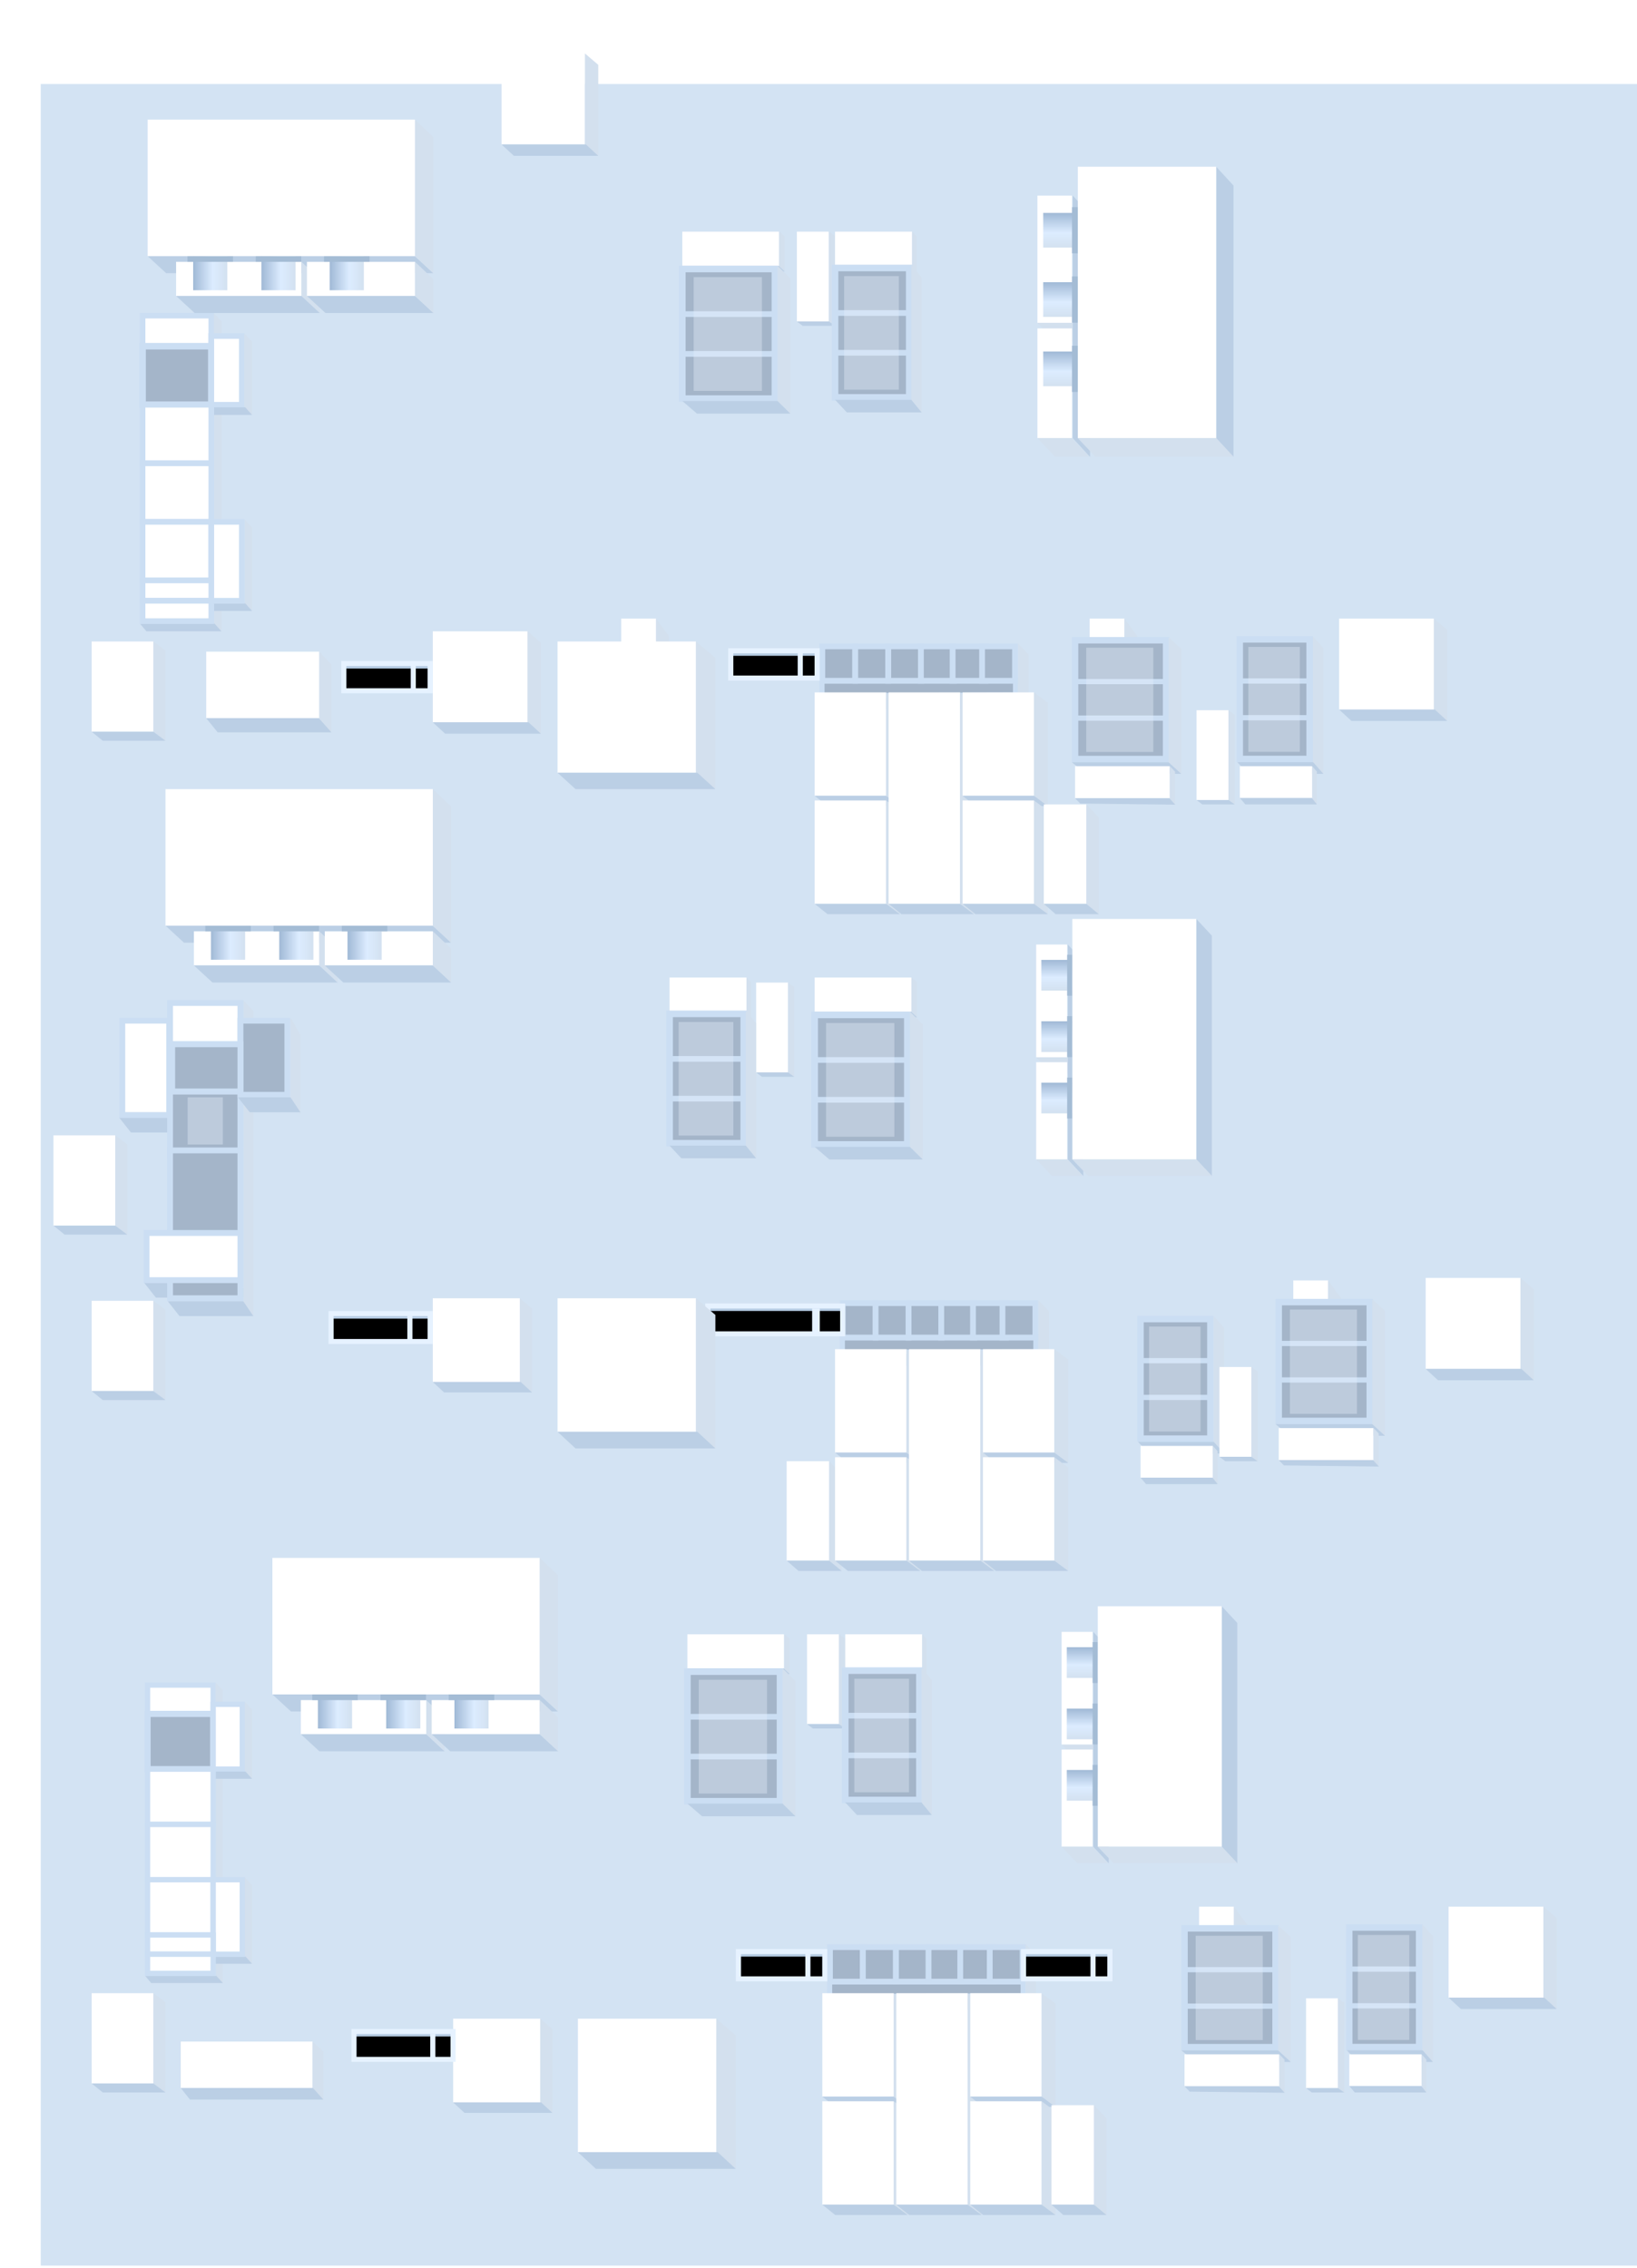 <?xml version="1.0" encoding="UTF-8"?>
<svg width="643px" height="891px" viewBox="0 0 643 891" version="1.1" xmlns="http://www.w3.org/2000/svg" xmlns:xlink="http://www.w3.org/1999/xlink">
    <title>编组 19</title>
    <defs>
        <filter x="-13.3%" y="-9.2%" width="126.6%" height="118.5%" filterUnits="objectBoundingBox" id="filter-1">
            <feOffset dx="0" dy="-20" in="SourceAlpha" result="shadowOffsetOuter1"></feOffset>
            <feGaussianBlur stdDeviation="10.5" in="shadowOffsetOuter1" result="shadowBlurOuter1"></feGaussianBlur>
            <feColorMatrix values="0 0 0 0 0.538   0 0 0 0 0.635   0 0 0 0 0.742  0 0 0 1 0" type="matrix" in="shadowBlurOuter1" result="shadowMatrixOuter1"></feColorMatrix>
            <feMerge>
                <feMergeNode in="shadowMatrixOuter1"></feMergeNode>
                <feMergeNode in="SourceGraphic"></feMergeNode>
            </feMerge>
        </filter>
        <rect id="path-2" x="0" y="0.625" width="32" height="8.75"></rect>
        <filter x="-10.8%" y="-39.6%" width="121.7%" height="179.2%" filterUnits="objectBoundingBox" id="filter-3">
            <feGaussianBlur stdDeviation="1" in="SourceAlpha" result="shadowBlurInner1"></feGaussianBlur>
            <feOffset dx="0" dy="1" in="shadowBlurInner1" result="shadowOffsetInner1"></feOffset>
            <feComposite in="shadowOffsetInner1" in2="SourceAlpha" operator="arithmetic" k2="-1" k3="1" result="shadowInnerInner1"></feComposite>
            <feColorMatrix values="0 0 0 0 0.247   0 0 0 0 0.448   0 0 0 0 0.665  0 0 0 0.5 0" type="matrix" in="shadowInnerInner1"></feColorMatrix>
        </filter>
        <rect id="path-4" x="0" y="0.625" width="32" height="8.75"></rect>
        <filter x="-10.8%" y="-39.6%" width="121.7%" height="179.2%" filterUnits="objectBoundingBox" id="filter-5">
            <feGaussianBlur stdDeviation="1" in="SourceAlpha" result="shadowBlurInner1"></feGaussianBlur>
            <feOffset dx="0" dy="1" in="shadowBlurInner1" result="shadowOffsetInner1"></feOffset>
            <feComposite in="shadowOffsetInner1" in2="SourceAlpha" operator="arithmetic" k2="-1" k3="1" result="shadowInnerInner1"></feComposite>
            <feColorMatrix values="0 0 0 0 0.247   0 0 0 0 0.448   0 0 0 0 0.665  0 0 0 0.5 0" type="matrix" in="shadowInnerInner1"></feColorMatrix>
        </filter>
        <rect id="path-6" x="0" y="0.625" width="32" height="8.75"></rect>
        <filter x="-10.8%" y="-39.6%" width="121.7%" height="179.2%" filterUnits="objectBoundingBox" id="filter-7">
            <feGaussianBlur stdDeviation="1" in="SourceAlpha" result="shadowBlurInner1"></feGaussianBlur>
            <feOffset dx="0" dy="1" in="shadowBlurInner1" result="shadowOffsetInner1"></feOffset>
            <feComposite in="shadowOffsetInner1" in2="SourceAlpha" operator="arithmetic" k2="-1" k3="1" result="shadowInnerInner1"></feComposite>
            <feColorMatrix values="0 0 0 0 0.247   0 0 0 0 0.448   0 0 0 0 0.665  0 0 0 0.5 0" type="matrix" in="shadowInnerInner1"></feColorMatrix>
        </filter>
        <rect id="path-8" x="0" y="0" width="51" height="9"></rect>
        <filter x="-6.8%" y="-38.5%" width="113.6%" height="177.0%" filterUnits="objectBoundingBox" id="filter-9">
            <feGaussianBlur stdDeviation="1" in="SourceAlpha" result="shadowBlurInner1"></feGaussianBlur>
            <feOffset dx="0" dy="1" in="shadowBlurInner1" result="shadowOffsetInner1"></feOffset>
            <feComposite in="shadowOffsetInner1" in2="SourceAlpha" operator="arithmetic" k2="-1" k3="1" result="shadowInnerInner1"></feComposite>
            <feColorMatrix values="0 0 0 0 0.247   0 0 0 0 0.448   0 0 0 0 0.665  0 0 0 0.5 0" type="matrix" in="shadowInnerInner1"></feColorMatrix>
        </filter>
        <linearGradient x1="100%" y1="61.263%" x2="-3.35842465e-13%" y2="61.263%" id="linearGradient-10">
            <stop stop-color="#D3E1F0" offset="0%"></stop>
            <stop stop-color="#DCECFF" offset="42.475%"></stop>
            <stop stop-color="#A0B9D6" offset="100%"></stop>
        </linearGradient>
        <linearGradient x1="100%" y1="61.263%" x2="-3.35842465e-13%" y2="61.263%" id="linearGradient-11">
            <stop stop-color="#D3E1F0" offset="0%"></stop>
            <stop stop-color="#DCECFF" offset="42.475%"></stop>
            <stop stop-color="#A0B9D6" offset="100%"></stop>
        </linearGradient>
        <rect id="path-12" x="0" y="0.625" width="32" height="8.75"></rect>
        <filter x="-10.8%" y="-39.6%" width="121.7%" height="179.2%" filterUnits="objectBoundingBox" id="filter-13">
            <feGaussianBlur stdDeviation="1" in="SourceAlpha" result="shadowBlurInner1"></feGaussianBlur>
            <feOffset dx="0" dy="1" in="shadowBlurInner1" result="shadowOffsetInner1"></feOffset>
            <feComposite in="shadowOffsetInner1" in2="SourceAlpha" operator="arithmetic" k2="-1" k3="1" result="shadowInnerInner1"></feComposite>
            <feColorMatrix values="0 0 0 0 0.247   0 0 0 0 0.448   0 0 0 0 0.665  0 0 0 0.5 0" type="matrix" in="shadowInnerInner1"></feColorMatrix>
        </filter>
        <rect id="path-14" x="0" y="0" width="37" height="9"></rect>
        <filter x="-9.4%" y="-38.5%" width="118.7%" height="177.0%" filterUnits="objectBoundingBox" id="filter-15">
            <feGaussianBlur stdDeviation="1" in="SourceAlpha" result="shadowBlurInner1"></feGaussianBlur>
            <feOffset dx="0" dy="1" in="shadowBlurInner1" result="shadowOffsetInner1"></feOffset>
            <feComposite in="shadowOffsetInner1" in2="SourceAlpha" operator="arithmetic" k2="-1" k3="1" result="shadowInnerInner1"></feComposite>
            <feColorMatrix values="0 0 0 0 0.247   0 0 0 0 0.448   0 0 0 0 0.665  0 0 0 0.5 0" type="matrix" in="shadowInnerInner1"></feColorMatrix>
        </filter>
        <rect id="path-16" x="0" y="0" width="37" height="9"></rect>
        <filter x="-9.4%" y="-38.5%" width="118.7%" height="177.0%" filterUnits="objectBoundingBox" id="filter-17">
            <feGaussianBlur stdDeviation="1" in="SourceAlpha" result="shadowBlurInner1"></feGaussianBlur>
            <feOffset dx="0" dy="1" in="shadowBlurInner1" result="shadowOffsetInner1"></feOffset>
            <feComposite in="shadowOffsetInner1" in2="SourceAlpha" operator="arithmetic" k2="-1" k3="1" result="shadowInnerInner1"></feComposite>
            <feColorMatrix values="0 0 0 0 0.247   0 0 0 0 0.448   0 0 0 0 0.665  0 0 0 0.5 0" type="matrix" in="shadowInnerInner1"></feColorMatrix>
        </filter>
        <linearGradient x1="100%" y1="61.263%" x2="-3.35842465e-13%" y2="61.263%" id="linearGradient-18">
            <stop stop-color="#D3E1F0" offset="0%"></stop>
            <stop stop-color="#DCECFF" offset="42.475%"></stop>
            <stop stop-color="#A0B9D6" offset="100%"></stop>
        </linearGradient>
    </defs>
    <g id="页面-1" stroke="none" stroke-width="1" fill="none" fill-rule="evenodd">
        <g id="4区" transform="translate(-654, -65)">
            <g id="编组-19" transform="translate(670, 98)">
                <rect id="矩形" fill="#D3E3F3" x="0" y="0" width="627" height="857"></rect>
                <g id="编组-18" filter="url(#filter-1)" transform="translate(5, 8)">
                    <g id="编组备份-22" transform="translate(50, 781)">
                        <polygon id="矩形备份" fill="#FFFFFF" points="6.42013997e-13 1.3903283e-12 51.782 -2.39685374e-12 51.782 18.227 -1.44598444e-12 18.227"></polygon>
                        <polygon id="矩形备份-2" fill="#D3E0EE" points="51.782 8.06526035e-13 56 3.868 56 22.766 51.782 18.64"></polygon>
                        <polygon id="矩形" fill="#BBCFE5" points="1.04743991e-12 18.227 51.913 18.227 56 22.766 3.601 22.766"></polygon>
                    </g>
                    <g id="编组-18备份-4" transform="translate(36, 640)">
                        <rect id="矩形" stroke="#CBDEF3" stroke-width="2.092" fill="#FFFFFF" x="0.955" y="0.944" width="25.773" height="11.328"></rect>
                        <polygon id="矩形备份-34" fill="#D3E0EE" points="27.682 3.01698173e-13 30.545 3.008 30.545 118 27.682 114.992"></polygon>
                        <rect id="矩形备份-24" stroke="#CBDEF3" stroke-width="2.427" fill="#A4B5C9" x="0.955" y="12.272" width="25.773" height="21.712"></rect>
                        <rect id="矩形备份-31" stroke="#CBDEF3" stroke-width="2.092" fill="#FFFFFF" x="26.727" y="8.496" width="11.455" height="25.488"></rect>
                        <polygon id="矩形备份-2" fill="#D3E0EE" points="39.136 7.552 42 10.575 42 37.76 39.136 34.737"></polygon>
                        <polygon id="矩形备份-32" fill="#D3E0EE" points="39.136 76.464 42 79.481 42 110.448 39.136 107.431"></polygon>
                        <polygon id="矩形" fill="#BBCFE5" points="16.227 34.928 39.451 34.928 42 37.76 18.59 37.76"></polygon>
                        <polygon id="矩形备份-33" fill="#BBCFE5" points="16.227 107.616 39.451 107.616 42 110.448 18.59 110.448"></polygon>
                        <polygon id="矩形备份-35" fill="#BBCFE5" points="-9.74152905e-14 115.168 27.964 115.168 30.545 118 2.392 118"></polygon>
                        <rect id="矩形备份-25" stroke="#CBDEF3" stroke-width="2.092" fill="#FFFFFF" x="0.955" y="33.984" width="25.773" height="21.712"></rect>
                        <rect id="矩形备份-26" stroke="#CBDEF3" stroke-width="2.092" fill="#FFFFFF" x="0.955" y="55.696" width="25.773" height="21.712"></rect>
                        <rect id="矩形备份-27" stroke="#CBDEF3" stroke-width="2.092" fill="#FFFFFF" x="0.955" y="77.408" width="25.773" height="21.712"></rect>
                        <rect id="矩形备份-30" stroke="#CBDEF3" stroke-width="2.092" fill="#FFFFFF" x="26.727" y="77.408" width="11.455" height="29.264"></rect>
                        <rect id="矩形备份-28" stroke="#CBDEF3" stroke-width="2.092" fill="#FFFFFF" x="0.955" y="99.12" width="25.773" height="7.552"></rect>
                        <rect id="矩形备份-29" stroke="#CBDEF3" stroke-width="2.092" fill="#FFFFFF" x="0.955" y="106.672" width="25.773" height="7.552"></rect>
                    </g>
                    <g id="编组-5" transform="translate(25.808, 371.853)">
                        <polygon id="矩形备份-22" fill="#BBCFE5" points="1.41910418e-13 46.157 18.844 46.157 22.726 52.021 4.619 52.021"></polygon>
                        <polygon id="矩形备份-18" fill="#BBCFE5" points="9.792 111.024 47.331 111.024 51.213 116.888 14.411 116.888"></polygon>
                        <polygon id="矩形备份-23" fill="#BBCFE5" points="19.073 118.283 48.877 118.283 52.759 124.147 23.692 124.147"></polygon>
                        <polygon id="矩形备份-19" fill="#D3E0EE" points="48.719 4.92825092e-13 52.759 4.384 52.759 124.147 48.719 118.283"></polygon>
                        <rect id="矩形" stroke="#CBDEF3" stroke-width="2.307" fill="#FFFFFF" x="19.983" y="1.147" width="27.65" height="16.217"></rect>
                        <rect id="矩形备份-5" stroke="#CBDEF3" stroke-width="2.307" fill="#A4B5C9" x="19.983" y="35.897" width="27.65" height="25.484"></rect>
                        <rect id="矩形" fill="#E3EDF8" opacity="0.398" x="26.895" y="38.214" width="13.825" height="18.533"></rect>
                        <rect id="矩形备份-6" stroke="#CBDEF3" stroke-width="2.307" fill="#A4B5C9" x="19.983" y="59.064" width="27.65" height="58.072"></rect>
                        <rect id="矩形备份-7" stroke="#CBDEF3" stroke-width="2.307" fill="#FFFFFF" x="10.766" y="91.498" width="36.867" height="18.533"></rect>
                        <polygon id="矩形备份-9" stroke="#CBDEF3" stroke-width="2.307" fill="#A4B5C9" points="47.633 8.097 66.066 8.097 66.066 37.22 47.633 37.22"></polygon>
                        <rect id="矩形备份-10" stroke="#CBDEF3" stroke-width="2.307" fill="#FFFFFF" x="1.229" y="8.097" width="18.433" height="37.067"></rect>
                        <rect id="矩形备份-4" stroke="#CBDEF3" stroke-width="2.307" fill="#A4B5C9" x="20.822" y="17.364" width="26.811" height="18.533"></rect>
                        <polygon id="矩形备份-20" fill="#D3E0EE" points="67.31 6.817 71.192 13.777 71.192 44.935 67.31 38.214"></polygon>
                        <polygon id="矩形备份-21" fill="#BBCFE5" points="46.659 38.214 67.31 38.214 71.192 44.077 51.278 44.077"></polygon>
                    </g>
                    <g id="编组" transform="translate(400, 222)">
                        <g id="编组备份-15" transform="translate(7, 0)">
                            <rect id="矩形备份" fill="#FFFFFF" x="0" y="0" width="13.677" height="11.398"></rect>
                            <polygon id="矩形备份-2" fill="#D3E0EE" points="13.677 0 18.759 6.906 18.759 18.051 13.677 11.145"></polygon>
                            <polygon id="矩形" fill="#BBCFE5" points="0 11.398 14.134 11.398 18.759 18.051 4.624 18.051"></polygon>
                        </g>
                        <g id="编组-29" transform="translate(0, 7.347)">
                            <g id="编组-17备份-3">
                                <rect id="矩形备份-11" stroke="#CBDEF3" stroke-width="2.533" fill="#A4B5C9" x="1.269" y="1.164" width="35.757" height="46.671"></rect>
                                <rect id="矩形" fill="#CBDEF3" x="1.269" y="16.383" width="34.764" height="2.048"></rect>
                                <rect id="矩形备份-22" fill="#CBDEF3" x="1.269" y="30.718" width="34.764" height="2.048"></rect>
                                <polygon id="矩形备份-2" fill="#D3E0EE" points="38.018 -0 42.985 4.55 42.985 53.653 38.018 49.103"></polygon>
                                <polygon id="矩形" fill="#BBCFE5" points="2.89765553e-13 49.103 38.032 49.103 43 53.653 5.675 53.653"></polygon>
                                <rect id="矩形" fill="#E3EDF8" opacity="0.398" x="5.66" y="4.096" width="26.347" height="40.957"></rect>
                            </g>
                            <g id="编组备份-22" transform="translate(1.269, 50.653)">
                                <polygon id="矩形备份" fill="#FFFFFF" points="3.68222421e-13 5.93064741e-13 37.21 -9.78121266e-13 37.21 12.567 -7.66654074e-13 12.567"></polygon>
                                <polygon id="矩形备份-2" fill="#D3E0EE" points="37.257 -1.10972582e-12 39.279 2.116 39.279 15.11 37.257 12.882"></polygon>
                                <polygon id="矩形" fill="#BBCFE5" points="4.63124262e-13 12.567 37.069 12.567 39.326 15.11 2.054 14.662"></polygon>
                            </g>
                        </g>
                    </g>
                    <g id="编组备份-2" transform="translate(443, 728)">
                        <g id="编组备份-15" transform="translate(7, 0)">
                            <rect id="矩形备份" fill="#FFFFFF" x="0" y="0" width="13.677" height="11.398"></rect>
                            <polygon id="矩形备份-2" fill="#D3E0EE" points="13.677 0 18.759 6.906 18.759 18.051 13.677 11.145"></polygon>
                            <polygon id="矩形" fill="#BBCFE5" points="0 11.398 14.134 11.398 18.759 18.051 4.624 18.051"></polygon>
                        </g>
                        <g id="编组-29" transform="translate(0, 7.347)">
                            <g id="编组-17备份-3">
                                <rect id="矩形备份-11" stroke="#CBDEF3" stroke-width="2.533" fill="#A4B5C9" x="1.269" y="1.164" width="35.757" height="46.671"></rect>
                                <rect id="矩形" fill="#CBDEF3" x="1.269" y="16.383" width="34.764" height="2.048"></rect>
                                <rect id="矩形备份-22" fill="#CBDEF3" x="1.269" y="30.718" width="34.764" height="2.048"></rect>
                                <polygon id="矩形备份-2" fill="#D3E0EE" points="38.018 -0 42.985 4.55 42.985 53.653 38.018 49.103"></polygon>
                                <polygon id="矩形" fill="#BBCFE5" points="2.89765553e-13 49.103 38.032 49.103 43 53.653 5.675 53.653"></polygon>
                                <rect id="矩形" fill="#E3EDF8" opacity="0.398" x="5.66" y="4.096" width="26.347" height="40.957"></rect>
                            </g>
                            <g id="编组备份-22" transform="translate(1.269, 50.653)">
                                <polygon id="矩形备份" fill="#FFFFFF" points="3.68222421e-13 5.93064741e-13 37.21 -9.78121266e-13 37.21 12.567 -7.66654074e-13 12.567"></polygon>
                                <polygon id="矩形备份-2" fill="#D3E0EE" points="37.257 -1.10972582e-12 39.279 2.116 39.279 15.11 37.257 12.882"></polygon>
                                <polygon id="矩形" fill="#BBCFE5" points="4.63124262e-13 12.567 37.069 12.567 39.326 15.11 2.054 14.662"></polygon>
                            </g>
                        </g>
                    </g>
                    <g id="编组备份" transform="translate(480, 482)">
                        <g id="编组备份-15" transform="translate(7, 0)">
                            <rect id="矩形备份" fill="#FFFFFF" x="0" y="0" width="13.677" height="11.398"></rect>
                            <polygon id="矩形备份-2" fill="#D3E0EE" points="13.677 0 18.759 6.906 18.759 18.051 13.677 11.145"></polygon>
                            <polygon id="矩形" fill="#BBCFE5" points="0 11.398 14.134 11.398 18.759 18.051 4.624 18.051"></polygon>
                        </g>
                        <g id="编组-29" transform="translate(0, 7.347)">
                            <g id="编组-17备份-3">
                                <rect id="矩形备份-11" stroke="#CBDEF3" stroke-width="2.533" fill="#A4B5C9" x="1.269" y="1.164" width="35.757" height="46.671"></rect>
                                <rect id="矩形" fill="#CBDEF3" x="1.269" y="16.383" width="34.764" height="2.048"></rect>
                                <rect id="矩形备份-22" fill="#CBDEF3" x="1.269" y="30.718" width="34.764" height="2.048"></rect>
                                <polygon id="矩形备份-2" fill="#D3E0EE" points="38.018 -0 42.985 4.55 42.985 53.653 38.018 49.103"></polygon>
                                <polygon id="矩形" fill="#BBCFE5" points="2.89765553e-13 49.103 38.032 49.103 43 53.653 5.675 53.653"></polygon>
                                <rect id="矩形" fill="#E3EDF8" opacity="0.398" x="5.66" y="4.096" width="26.347" height="40.957"></rect>
                            </g>
                            <g id="编组备份-22" transform="translate(1.269, 50.653)">
                                <polygon id="矩形备份" fill="#FFFFFF" points="3.68222421e-13 5.93064741e-13 37.21 -9.78121266e-13 37.21 12.567 -7.66654074e-13 12.567"></polygon>
                                <polygon id="矩形备份-2" fill="#D3E0EE" points="37.257 -1.10972582e-12 39.279 2.116 39.279 15.11 37.257 12.882"></polygon>
                                <polygon id="矩形" fill="#BBCFE5" points="4.63124262e-13 12.567 37.069 12.567 39.326 15.11 2.054 14.662"></polygon>
                            </g>
                        </g>
                    </g>
                    <g id="编组-29" transform="translate(465, 229)">
                        <g id="编组-17备份-3">
                            <rect id="矩形备份-11" stroke="#CBDEF3" stroke-width="2.533" fill="#A4B5C9" x="0.974" y="1.172" width="27.442" height="46.972"></rect>
                            <rect id="矩形" fill="#CBDEF3" x="0.974" y="16.489" width="26.679" height="2.061"></rect>
                            <rect id="矩形备份-22" fill="#CBDEF3" x="0.974" y="30.916" width="26.679" height="2.061"></rect>
                            <polygon id="矩形备份-2" fill="#D3E0EE" points="29.714 -1.95218841e-13 33.821 4.579 33.821 54 29.714 49.42"></polygon>
                            <polygon id="矩形" fill="#BBCFE5" points="2.22378215e-13 49.42 29.795 49.42 33.821 54 4.355 54"></polygon>
                            <rect id="矩形" fill="#E3EDF8" opacity="0.398" x="4.344" y="4.122" width="20.22" height="41.222"></rect>
                        </g>
                        <g id="编组备份-22" transform="translate(1, 51)">
                            <polygon id="矩形备份" fill="#FFFFFF" points="2.809018e-13 5.88752306e-13 28.386 -9.71008915e-13 28.386 12.476 -5.84848985e-13 12.476"></polygon>
                            <polygon id="矩形备份-2" fill="#D3E0EE" points="28.422 -1.10165652e-12 30.268 2.101 30.268 15 28.422 12.788"></polygon>
                            <polygon id="矩形" fill="#BBCFE5" points="3.53298527e-13 12.476 28.278 12.476 30.268 15 2.163 15"></polygon>
                        </g>
                    </g>
                    <g id="编组-29备份-7" transform="translate(508, 735)">
                        <g id="编组-17备份-3">
                            <rect id="矩形备份-11" stroke="#CBDEF3" stroke-width="2.533" fill="#A4B5C9" x="0.974" y="1.172" width="27.442" height="46.972"></rect>
                            <rect id="矩形" fill="#CBDEF3" x="0.974" y="16.489" width="26.679" height="2.061"></rect>
                            <rect id="矩形备份-22" fill="#CBDEF3" x="0.974" y="30.916" width="26.679" height="2.061"></rect>
                            <polygon id="矩形备份-2" fill="#D3E0EE" points="29.714 -1.95218841e-13 33.821 4.579 33.821 54 29.714 49.42"></polygon>
                            <polygon id="矩形" fill="#BBCFE5" points="2.22378215e-13 49.42 29.795 49.42 33.821 54 4.355 54"></polygon>
                            <rect id="矩形" fill="#E3EDF8" opacity="0.398" x="4.344" y="4.122" width="20.22" height="41.222"></rect>
                        </g>
                        <g id="编组备份-22" transform="translate(1, 51)">
                            <polygon id="矩形备份" fill="#FFFFFF" points="2.809018e-13 5.88752306e-13 28.386 -9.71008915e-13 28.386 12.476 -5.84848985e-13 12.476"></polygon>
                            <polygon id="矩形备份-2" fill="#D3E0EE" points="28.422 -1.10165652e-12 30.268 2.101 30.268 15 28.422 12.788"></polygon>
                            <polygon id="矩形" fill="#BBCFE5" points="3.53298527e-13 12.476 28.278 12.476 30.268 15 2.163 15"></polygon>
                        </g>
                    </g>
                    <g id="编组-29备份-6" transform="translate(426, 496)">
                        <g id="编组-17备份-3">
                            <rect id="矩形备份-11" stroke="#CBDEF3" stroke-width="2.533" fill="#A4B5C9" x="0.974" y="1.172" width="27.442" height="46.972"></rect>
                            <rect id="矩形" fill="#CBDEF3" x="0.974" y="16.489" width="26.679" height="2.061"></rect>
                            <rect id="矩形备份-22" fill="#CBDEF3" x="0.974" y="30.916" width="26.679" height="2.061"></rect>
                            <polygon id="矩形备份-2" fill="#D3E0EE" points="29.714 -1.95218841e-13 33.821 4.579 33.821 54 29.714 49.42"></polygon>
                            <polygon id="矩形" fill="#BBCFE5" points="2.22378215e-13 49.42 29.795 49.42 33.821 54 4.355 54"></polygon>
                            <rect id="矩形" fill="#E3EDF8" opacity="0.398" x="4.344" y="4.122" width="20.22" height="41.222"></rect>
                        </g>
                        <g id="编组备份-22" transform="translate(1, 51)">
                            <polygon id="矩形备份" fill="#FFFFFF" points="2.809018e-13 5.88752306e-13 28.386 -9.71008915e-13 28.386 12.476 -5.84848985e-13 12.476"></polygon>
                            <polygon id="矩形备份-2" fill="#D3E0EE" points="28.422 -1.10165652e-12 30.268 2.101 30.268 15 28.422 12.788"></polygon>
                            <polygon id="矩形" fill="#BBCFE5" points="3.53298527e-13 12.476 28.278 12.476 30.268 15 2.163 15"></polygon>
                        </g>
                    </g>
                    <g id="编组备份-32" transform="translate(292, 70)">
                        <polygon id="矩形备份" fill="#FFFFFF" points="1.37956709e-13 3.80739559e-13 12.552 3.80739559e-13 12.552 35.275 0 35.275"></polygon>
                        <polygon id="矩形备份-2" fill="#D3E0EE" points="12.552 1.44030621e-13 15 1.725 15 37 12.552 35.275"></polygon>
                        <polygon id="矩形" fill="#BBCFE5" points="0 35.275 12.552 35.275 15 37 2.269 37"></polygon>
                    </g>
                    <g id="编组备份-34" transform="translate(276, 365)">
                        <polygon id="矩形备份" fill="#FFFFFF" points="1.37956709e-13 3.80739559e-13 12.552 3.80739559e-13 12.552 35.275 0 35.275"></polygon>
                        <polygon id="矩形备份-2" fill="#D3E0EE" points="12.552 1.44030621e-13 15 1.725 15 37 12.552 35.275"></polygon>
                        <polygon id="矩形" fill="#BBCFE5" points="0 35.275 12.552 35.275 15 37 2.269 37"></polygon>
                    </g>
                    <g id="编组备份-35" transform="translate(296, 621)">
                        <polygon id="矩形备份" fill="#FFFFFF" points="1.37956709e-13 3.80739559e-13 12.552 3.80739559e-13 12.552 35.275 0 35.275"></polygon>
                        <polygon id="矩形备份-2" fill="#D3E0EE" points="12.552 1.44030621e-13 15 1.725 15 37 12.552 35.275"></polygon>
                        <polygon id="矩形" fill="#BBCFE5" points="0 35.275 12.552 35.275 15 37 2.269 37"></polygon>
                    </g>
                    <g id="编组-5" transform="translate(267, 231.723)">
                        <g id="编组-17备份-5" transform="translate(34, 0)">
                            <polygon id="矩形备份-11" stroke="#CBDEF3" stroke-width="2.019" fill="#A4B5C9" points="0.867 14.719 76.884 14.511 76.884 20.314 0.867 20.522"></polygon>
                            <polygon id="矩形" fill="#BBCFE5" points="-1.69843306e-13 21.369 77.55 21.369 82 25.765 5.083 25.765"></polygon>
                            <polygon id="矩形备份-2" fill="#D3E0EE" points="77.804 4.09372028e-13 82 4.298 82 25.765 77.804 21.467"></polygon>
                            <polygon id="矩形备份-41" stroke="#CBDEF3" stroke-width="2.274" fill="#A4B5C9" points="1 1.18 13.929 1.18 13.929 14.719 1 14.719"></polygon>
                            <polygon id="矩形备份-43" stroke="#CBDEF3" stroke-width="2.274" fill="#A4B5C9" points="26.858 1.18 39.788 1.18 39.788 14.719 26.858 14.719"></polygon>
                            <polygon id="矩形备份-49" stroke="#CBDEF3" stroke-width="2.274" fill="#A4B5C9" points="39.717 1.18 52.646 1.18 52.646 14.719 39.717 14.719"></polygon>
                            <polygon id="矩形备份-50" stroke="#CBDEF3" stroke-width="2.274" fill="#A4B5C9" points="52.184 1.18 65.113 1.18 65.113 14.719 52.184 14.719"></polygon>
                            <polygon id="矩形备份-51" stroke="#CBDEF3" stroke-width="2.274" fill="#A4B5C9" points="63.759 1.18 76.689 1.18 76.689 14.719 63.759 14.719"></polygon>
                            <polygon id="矩形备份-42" stroke="#CBDEF3" stroke-width="2.274" fill="#A4B5C9" points="13.929 1.18 26.858 1.18 26.858 14.719 13.929 14.719"></polygon>
                        </g>
                        <g id="编组-33备份" transform="translate(0, 3.277)">
                            <g id="矩形备份-62">
                                <use fill="#B6CCE3" fill-rule="evenodd" xlink:href="#path-2"></use>
                                <use fill="black" fill-opacity="1" filter="url(#filter-3)" xlink:href="#path-2"></use>
                                <rect stroke="#E6F2FF" stroke-width="1.965" x="-0.982" y="-0.357" width="33.965" height="10.715"></rect>
                            </g>
                            <rect id="矩形备份-90" fill="#E6F2FF" x="25.333" y="0" width="2" height="10"></rect>
                        </g>
                        <g id="编组-33" transform="translate(32, 19.277)">
                            <g id="编组备份-5">
                                <rect id="矩形备份" fill="#FFFFFF" x="0" y="0" width="28.046" height="40.619"></rect>
                                <polygon id="矩形备份-2" fill="#D3E0EE" points="28.046 -8.35570249e-13 33.517 4.062 33.517 44.681 28.046 40.619"></polygon>
                                <polygon id="矩形" fill="#BBCFE5" points="0 40.619 28.046 40.619 33.517 44.681 5.07 44.681"></polygon>
                            </g>
                            <g id="编组备份-6" transform="translate(0, 42.447)">
                                <rect id="矩形备份" fill="#FFFFFF" x="0" y="0" width="28.046" height="40.619"></rect>
                                <polygon id="矩形备份-2" fill="#D3E0EE" points="28.046 -8.35570249e-13 33.517 4.062 33.517 44.681 28.046 40.619"></polygon>
                                <polygon id="矩形" fill="#BBCFE5" points="0 40.619 28.046 40.619 33.517 44.681 5.07 44.681"></polygon>
                            </g>
                            <g id="编组备份-9" transform="translate(29.048, 0)">
                                <polygon id="矩形备份" fill="#FFFFFF" points="3.08255737e-13 8.96561719e-13 28.046 8.96561719e-13 28.046 83.065 0 83.065"></polygon>
                                <polygon id="矩形备份-2" fill="#D3E0EE" points="28.046 3.39161871e-13 33.517 4.062 33.517 87.127 28.046 83.065"></polygon>
                                <polygon id="矩形" fill="#BBCFE5" points="0 83.065 28.046 83.065 33.517 87.127 5.07 87.127"></polygon>
                            </g>
                            <g id="编组备份-7" transform="translate(58.095, 0)">
                                <rect id="矩形备份" fill="#FFFFFF" x="0" y="0" width="28.046" height="40.619"></rect>
                                <polygon id="矩形备份-2" fill="#D3E0EE" points="28.046 -8.35570249e-13 33.517 4.062 33.517 44.681 28.046 40.619"></polygon>
                                <polygon id="矩形" fill="#BBCFE5" points="0 40.619 28.046 40.619 33.517 44.681 5.07 44.681"></polygon>
                            </g>
                            <g id="编组备份-11" transform="translate(58.095, 42.447)">
                                <rect id="矩形备份" fill="#FFFFFF" x="0" y="0" width="28.046" height="40.619"></rect>
                                <polygon id="矩形备份-2" fill="#D3E0EE" points="28.046 -8.35570249e-13 33.517 4.062 33.517 44.681 28.046 40.619"></polygon>
                                <polygon id="矩形" fill="#BBCFE5" points="0 40.619 28.046 40.619 33.517 44.681 5.07 44.681"></polygon>
                            </g>
                        </g>
                        <g id="编组备份-8" transform="translate(122, 63.277)">
                            <polygon id="矩形备份" fill="#FFFFFF" points="0 0 16.705 0 16.705 39.065 -2.16531352e-13 39.065"></polygon>
                            <polygon id="矩形备份-2" fill="#D3E0EE" points="16.705 -9.52381707e-13 21.615 5.147 21.615 43.127 16.705 39.065"></polygon>
                            <polygon id="矩形" fill="#BBCFE5" points="1.26337597e-13 39.065 16.705 39.065 21.615 43.127 4.671 43.127"></polygon>
                        </g>
                    </g>
                    <g id="编组-5备份" transform="translate(270, 742.723)">
                        <g id="编组-17备份-5" transform="translate(34, 0)">
                            <polygon id="矩形备份-11" stroke="#CBDEF3" stroke-width="2.019" fill="#A4B5C9" points="0.867 14.719 76.884 14.511 76.884 20.314 0.867 20.522"></polygon>
                            <polygon id="矩形" fill="#BBCFE5" points="-1.69843306e-13 21.369 77.55 21.369 82 25.765 5.083 25.765"></polygon>
                            <polygon id="矩形备份-2" fill="#D3E0EE" points="77.804 4.09372028e-13 82 4.298 82 25.765 77.804 21.467"></polygon>
                            <polygon id="矩形备份-41" stroke="#CBDEF3" stroke-width="2.274" fill="#A4B5C9" points="1 1.18 13.929 1.18 13.929 14.719 1 14.719"></polygon>
                            <polygon id="矩形备份-43" stroke="#CBDEF3" stroke-width="2.274" fill="#A4B5C9" points="26.858 1.18 39.788 1.18 39.788 14.719 26.858 14.719"></polygon>
                            <polygon id="矩形备份-49" stroke="#CBDEF3" stroke-width="2.274" fill="#A4B5C9" points="39.717 1.18 52.646 1.18 52.646 14.719 39.717 14.719"></polygon>
                            <polygon id="矩形备份-50" stroke="#CBDEF3" stroke-width="2.274" fill="#A4B5C9" points="52.184 1.18 65.113 1.18 65.113 14.719 52.184 14.719"></polygon>
                            <polygon id="矩形备份-51" stroke="#CBDEF3" stroke-width="2.274" fill="#A4B5C9" points="63.759 1.18 76.689 1.18 76.689 14.719 63.759 14.719"></polygon>
                            <polygon id="矩形备份-42" stroke="#CBDEF3" stroke-width="2.274" fill="#A4B5C9" points="13.929 1.18 26.858 1.18 26.858 14.719 13.929 14.719"></polygon>
                        </g>
                        <g id="编组-33备份" transform="translate(0, 3.277)">
                            <g id="矩形备份-62">
                                <use fill="#B6CCE3" fill-rule="evenodd" xlink:href="#path-4"></use>
                                <use fill="black" fill-opacity="1" filter="url(#filter-5)" xlink:href="#path-4"></use>
                                <rect stroke="#E6F2FF" stroke-width="1.965" x="-0.982" y="-0.357" width="33.965" height="10.715"></rect>
                            </g>
                            <rect id="矩形备份-90" fill="#E6F2FF" x="25.333" y="0" width="2" height="10"></rect>
                        </g>
                        <g id="编组-33备份-6" transform="translate(112, 3.277)">
                            <g id="矩形备份-62">
                                <use fill="#B6CCE3" fill-rule="evenodd" xlink:href="#path-6"></use>
                                <use fill="black" fill-opacity="1" filter="url(#filter-7)" xlink:href="#path-6"></use>
                                <rect stroke="#E6F2FF" stroke-width="1.965" x="-0.982" y="-0.357" width="33.965" height="10.715"></rect>
                            </g>
                            <rect id="矩形备份-90" fill="#E6F2FF" x="25.333" y="0" width="2" height="10"></rect>
                        </g>
                        <g id="编组-33" transform="translate(32, 19.277)">
                            <g id="编组备份-5">
                                <rect id="矩形备份" fill="#FFFFFF" x="0" y="0" width="28.046" height="40.619"></rect>
                                <polygon id="矩形备份-2" fill="#D3E0EE" points="28.046 -8.35570249e-13 33.517 4.062 33.517 44.681 28.046 40.619"></polygon>
                                <polygon id="矩形" fill="#BBCFE5" points="0 40.619 28.046 40.619 33.517 44.681 5.07 44.681"></polygon>
                            </g>
                            <g id="编组备份-6" transform="translate(0, 42.447)">
                                <rect id="矩形备份" fill="#FFFFFF" x="0" y="0" width="28.046" height="40.619"></rect>
                                <polygon id="矩形备份-2" fill="#D3E0EE" points="28.046 -8.35570249e-13 33.517 4.062 33.517 44.681 28.046 40.619"></polygon>
                                <polygon id="矩形" fill="#BBCFE5" points="0 40.619 28.046 40.619 33.517 44.681 5.07 44.681"></polygon>
                            </g>
                            <g id="编组备份-9" transform="translate(29.048, 0)">
                                <polygon id="矩形备份" fill="#FFFFFF" points="3.08255737e-13 8.96561719e-13 28.046 8.96561719e-13 28.046 83.065 0 83.065"></polygon>
                                <polygon id="矩形备份-2" fill="#D3E0EE" points="28.046 3.39161871e-13 33.517 4.062 33.517 87.127 28.046 83.065"></polygon>
                                <polygon id="矩形" fill="#BBCFE5" points="0 83.065 28.046 83.065 33.517 87.127 5.07 87.127"></polygon>
                            </g>
                            <g id="编组备份-7" transform="translate(58.095, 0)">
                                <rect id="矩形备份" fill="#FFFFFF" x="0" y="0" width="28.046" height="40.619"></rect>
                                <polygon id="矩形备份-2" fill="#D3E0EE" points="28.046 -8.35570249e-13 33.517 4.062 33.517 44.681 28.046 40.619"></polygon>
                                <polygon id="矩形" fill="#BBCFE5" points="0 40.619 28.046 40.619 33.517 44.681 5.07 44.681"></polygon>
                            </g>
                            <g id="编组备份-11" transform="translate(58.095, 42.447)">
                                <rect id="矩形备份" fill="#FFFFFF" x="0" y="0" width="28.046" height="40.619"></rect>
                                <polygon id="矩形备份-2" fill="#D3E0EE" points="28.046 -8.35570249e-13 33.517 4.062 33.517 44.681 28.046 40.619"></polygon>
                                <polygon id="矩形" fill="#BBCFE5" points="0 40.619 28.046 40.619 33.517 44.681 5.07 44.681"></polygon>
                            </g>
                        </g>
                        <g id="编组备份-8" transform="translate(122, 63.277)">
                            <polygon id="矩形备份" fill="#FFFFFF" points="0 0 16.705 0 16.705 39.065 -2.16531352e-13 39.065"></polygon>
                            <polygon id="矩形备份-2" fill="#D3E0EE" points="16.705 -9.52381707e-13 21.615 5.147 21.615 43.127 16.705 39.065"></polygon>
                            <polygon id="矩形" fill="#BBCFE5" points="1.26337597e-13 39.065 16.705 39.065 21.615 43.127 4.671 43.127"></polygon>
                        </g>
                    </g>
                    <g id="编组-13" transform="translate(258, 489.723)">
                        <g id="编组-17备份-6" transform="translate(51, 0)">
                            <polygon id="矩形备份-11" stroke="#CBDEF3" stroke-width="2.019" fill="#A4B5C9" points="0.867 14.719 76.884 14.511 76.884 20.314 0.867 20.522"></polygon>
                            <polygon id="矩形" fill="#BBCFE5" points="-1.69843306e-13 21.369 77.55 21.369 82 25.765 5.083 25.765"></polygon>
                            <polygon id="矩形备份-2" fill="#D3E0EE" points="77.804 4.09372028e-13 82 4.298 82 25.765 77.804 21.467"></polygon>
                            <polygon id="矩形备份-41" stroke="#CBDEF3" stroke-width="2.274" fill="#A4B5C9" points="1 1.18 13.929 1.18 13.929 14.719 1 14.719"></polygon>
                            <polygon id="矩形备份-43" stroke="#CBDEF3" stroke-width="2.274" fill="#A4B5C9" points="26.858 1.18 39.788 1.18 39.788 14.719 26.858 14.719"></polygon>
                            <polygon id="矩形备份-49" stroke="#CBDEF3" stroke-width="2.274" fill="#A4B5C9" points="39.717 1.18 52.646 1.18 52.646 14.719 39.717 14.719"></polygon>
                            <polygon id="矩形备份-50" stroke="#CBDEF3" stroke-width="2.274" fill="#A4B5C9" points="52.184 1.18 65.113 1.18 65.113 14.719 52.184 14.719"></polygon>
                            <polygon id="矩形备份-51" stroke="#CBDEF3" stroke-width="2.274" fill="#A4B5C9" points="63.759 1.18 76.689 1.18 76.689 14.719 63.759 14.719"></polygon>
                            <polygon id="矩形备份-42" stroke="#CBDEF3" stroke-width="2.274" fill="#A4B5C9" points="13.929 1.18 26.858 1.18 26.858 14.719 13.929 14.719"></polygon>
                        </g>
                        <g id="编组备份-12" transform="translate(30, 63.277)">
                            <polygon id="矩形备份" fill="#FFFFFF" points="0 0 16.705 0 16.705 39.065 -2.16531352e-13 39.065"></polygon>
                            <polygon id="矩形备份-2" fill="#D3E0EE" points="16.705 -9.52381707e-13 21.615 5.147 21.615 43.127 16.705 39.065"></polygon>
                            <polygon id="矩形" fill="#BBCFE5" points="1.26337597e-13 39.065 16.705 39.065 21.615 43.127 4.671 43.127"></polygon>
                        </g>
                        <g id="编组-33备份-4" transform="translate(0, 3.277)">
                            <g id="矩形备份-62">
                                <use fill="#B6CCE3" fill-rule="evenodd" xlink:href="#path-8"></use>
                                <use fill="black" fill-opacity="1" filter="url(#filter-9)" xlink:href="#path-8"></use>
                                <rect stroke="#E6F2FF" stroke-width="1.965" x="-0.982" y="-0.982" width="52.965" height="10.965"></rect>
                            </g>
                            <rect id="矩形备份-90" fill="#E6F2FF" x="40" y="0" width="3" height="10"></rect>
                        </g>
                        <g id="编组-33备份-2" transform="translate(49, 19.277)">
                            <g id="编组备份-5">
                                <rect id="矩形备份" fill="#FFFFFF" x="0" y="0" width="28.046" height="40.619"></rect>
                                <polygon id="矩形备份-2" fill="#D3E0EE" points="28.046 -8.35570249e-13 33.517 4.062 33.517 44.681 28.046 40.619"></polygon>
                                <polygon id="矩形" fill="#BBCFE5" points="0 40.619 28.046 40.619 33.517 44.681 5.07 44.681"></polygon>
                            </g>
                            <g id="编组备份-6" transform="translate(0, 42.447)">
                                <rect id="矩形备份" fill="#FFFFFF" x="0" y="0" width="28.046" height="40.619"></rect>
                                <polygon id="矩形备份-2" fill="#D3E0EE" points="28.046 -8.35570249e-13 33.517 4.062 33.517 44.681 28.046 40.619"></polygon>
                                <polygon id="矩形" fill="#BBCFE5" points="0 40.619 28.046 40.619 33.517 44.681 5.07 44.681"></polygon>
                            </g>
                            <g id="编组备份-9" transform="translate(29.048, 0)">
                                <polygon id="矩形备份" fill="#FFFFFF" points="3.08255737e-13 8.96561719e-13 28.046 8.96561719e-13 28.046 83.065 0 83.065"></polygon>
                                <polygon id="矩形备份-2" fill="#D3E0EE" points="28.046 3.39161871e-13 33.517 4.062 33.517 87.127 28.046 83.065"></polygon>
                                <polygon id="矩形" fill="#BBCFE5" points="0 83.065 28.046 83.065 33.517 87.127 5.07 87.127"></polygon>
                            </g>
                            <g id="编组备份-7" transform="translate(58.095, 0)">
                                <rect id="矩形备份" fill="#FFFFFF" x="0" y="0" width="28.046" height="40.619"></rect>
                                <polygon id="矩形备份-2" fill="#D3E0EE" points="28.046 -8.35570249e-13 33.517 4.062 33.517 44.681 28.046 40.619"></polygon>
                                <polygon id="矩形" fill="#BBCFE5" points="0 40.619 28.046 40.619 33.517 44.681 5.07 44.681"></polygon>
                            </g>
                            <g id="编组备份-11" transform="translate(58.095, 42.447)">
                                <rect id="矩形备份" fill="#FFFFFF" x="0" y="0" width="28.046" height="40.619"></rect>
                                <polygon id="矩形备份-2" fill="#D3E0EE" points="28.046 -8.35570249e-13 33.517 4.062 33.517 44.681 28.046 40.619"></polygon>
                                <polygon id="矩形" fill="#BBCFE5" points="0 40.619 28.046 40.619 33.517 44.681 5.07 44.681"></polygon>
                            </g>
                        </g>
                    </g>
                    <g id="编组备份-33" transform="translate(449, 258)">
                        <polygon id="矩形备份" fill="#FFFFFF" points="1.37956709e-13 3.80739559e-13 12.552 3.80739559e-13 12.552 35.275 0 35.275"></polygon>
                        <polygon id="矩形备份-2" fill="#D3E0EE" points="12.552 1.44030621e-13 15 1.725 15 37 12.552 35.275"></polygon>
                        <polygon id="矩形" fill="#BBCFE5" points="0 35.275 12.552 35.275 15 37 2.269 37"></polygon>
                    </g>
                    <g id="编组备份-37" transform="translate(492, 764)">
                        <polygon id="矩形备份" fill="#FFFFFF" points="1.37956709e-13 3.80739559e-13 12.552 3.80739559e-13 12.552 35.275 0 35.275"></polygon>
                        <polygon id="矩形备份-2" fill="#D3E0EE" points="12.552 1.44030621e-13 15 1.725 15 37 12.552 35.275"></polygon>
                        <polygon id="矩形" fill="#BBCFE5" points="0 35.275 12.552 35.275 15 37 2.269 37"></polygon>
                    </g>
                    <g id="编组备份-36" transform="translate(458, 516)">
                        <polygon id="矩形备份" fill="#FFFFFF" points="1.37956709e-13 3.80739559e-13 12.552 3.80739559e-13 12.552 35.275 0 35.275"></polygon>
                        <polygon id="矩形备份-2" fill="#D3E0EE" points="12.552 1.44030621e-13 15 1.725 15 37 12.552 35.275"></polygon>
                        <polygon id="矩形" fill="#BBCFE5" points="0 35.275 12.552 35.275 15 37 2.269 37"></polygon>
                    </g>
                    <g id="编组-29" transform="translate(247, 70)">
                        <g id="编组备份-22">
                            <polygon id="矩形备份" fill="#FFFFFF" points="3.75893696e-13 6.32572342e-13 37.985 -1.04327979e-12 37.985 13.404 -7.8262598e-13 13.404"></polygon>
                            <polygon id="矩形备份-2" fill="#D3E0EE" points="38.033 -1.18365132e-12 40.172 1.779 40.172 15.638 38.033 13.74"></polygon>
                            <polygon id="矩形" fill="#BBCFE5" points="4.72772652e-13 13.404 37.841 13.404 40.22 15.638 2.096 15.638"></polygon>
                        </g>
                        <g id="编组-17备份-3" transform="translate(0, 13.404)">
                            <rect id="矩形备份-11" stroke="#CBDEF3" stroke-width="2.591" fill="#A4B5C9" x="0" y="1.27" width="36.389" height="50.914"></rect>
                            <rect id="矩形" fill="#CBDEF3" x="0" y="17.872" width="35.379" height="2.234"></rect>
                            <rect id="矩形备份-22" fill="#CBDEF3" x="0" y="33.51" width="35.379" height="2.234"></rect>
                            <polygon id="矩形备份-2" fill="#D3E0EE" points="37.399 -0 42.454 4.964 42.454 58.085 37.399 53.121"></polygon>
                            <polygon id="矩形" fill="#BBCFE5" points="-1.8280027e-13 53.121 37.399 53.121 42.454 58.085 5.775 58.085"></polygon>
                            <rect id="矩形" fill="#E3EDF8" opacity="0.398" x="4.469" y="4.468" width="26.813" height="44.681"></rect>
                        </g>
                    </g>
                    <g id="编组-29备份-2" transform="translate(299, 363)">
                        <g id="编组备份-22">
                            <polygon id="矩形备份" fill="#FFFFFF" points="3.75893696e-13 6.32572342e-13 37.985 -1.04327979e-12 37.985 13.404 -7.8262598e-13 13.404"></polygon>
                            <polygon id="矩形备份-2" fill="#D3E0EE" points="38.033 -1.18365132e-12 40.172 1.779 40.172 15.638 38.033 13.74"></polygon>
                            <polygon id="矩形" fill="#BBCFE5" points="4.72772652e-13 13.404 37.841 13.404 40.22 15.638 2.096 15.638"></polygon>
                        </g>
                        <g id="编组-17备份-3" transform="translate(0, 13.404)">
                            <rect id="矩形备份-11" stroke="#CBDEF3" stroke-width="2.591" fill="#A4B5C9" x="0" y="1.27" width="36.389" height="50.914"></rect>
                            <rect id="矩形" fill="#CBDEF3" x="0" y="17.872" width="35.379" height="2.234"></rect>
                            <rect id="矩形备份-22" fill="#CBDEF3" x="0" y="33.51" width="35.379" height="2.234"></rect>
                            <polygon id="矩形备份-2" fill="#D3E0EE" points="37.399 -0 42.454 4.964 42.454 58.085 37.399 53.121"></polygon>
                            <polygon id="矩形" fill="#BBCFE5" points="-1.8280027e-13 53.121 37.399 53.121 42.454 58.085 5.775 58.085"></polygon>
                            <rect id="矩形" fill="#E3EDF8" opacity="0.398" x="4.469" y="4.468" width="26.813" height="44.681"></rect>
                        </g>
                    </g>
                    <g id="编组-29备份-4" transform="translate(249, 621)">
                        <g id="编组备份-22">
                            <polygon id="矩形备份" fill="#FFFFFF" points="3.75893696e-13 6.32572342e-13 37.985 -1.04327979e-12 37.985 13.404 -7.8262598e-13 13.404"></polygon>
                            <polygon id="矩形备份-2" fill="#D3E0EE" points="38.033 -1.18365132e-12 40.172 1.779 40.172 15.638 38.033 13.74"></polygon>
                            <polygon id="矩形" fill="#BBCFE5" points="4.72772652e-13 13.404 37.841 13.404 40.22 15.638 2.096 15.638"></polygon>
                        </g>
                        <g id="编组-17备份-3" transform="translate(0, 13.404)">
                            <rect id="矩形备份-11" stroke="#CBDEF3" stroke-width="2.591" fill="#A4B5C9" x="0" y="1.27" width="36.389" height="50.914"></rect>
                            <rect id="矩形" fill="#CBDEF3" x="0" y="17.872" width="35.379" height="2.234"></rect>
                            <rect id="矩形备份-22" fill="#CBDEF3" x="0" y="33.51" width="35.379" height="2.234"></rect>
                            <polygon id="矩形备份-2" fill="#D3E0EE" points="37.399 -0 42.454 4.964 42.454 58.085 37.399 53.121"></polygon>
                            <polygon id="矩形" fill="#BBCFE5" points="-1.8280027e-13 53.121 37.399 53.121 42.454 58.085 5.775 58.085"></polygon>
                            <rect id="矩形" fill="#E3EDF8" opacity="0.398" x="4.469" y="4.468" width="26.813" height="44.681"></rect>
                        </g>
                    </g>
                    <g id="编组-29备份" transform="translate(307, 70)">
                        <g id="编组备份-22">
                            <polygon id="矩形备份" fill="#FFFFFF" points="2.9907091e-13 6.47206448e-13 30.222 -1.06741532e-12 30.222 13.714 -6.22677813e-13 13.714"></polygon>
                            <polygon id="矩形备份-2" fill="#D3E0EE" points="30.26 -1.21103424e-12 31.962 1.82 31.962 16 30.26 14.058"></polygon>
                            <polygon id="矩形" fill="#BBCFE5" points="3.76150356e-13 13.714 30.107 13.714 32 16 1.668 16"></polygon>
                        </g>
                        <g id="编组-17备份-3" transform="translate(0, 13)">
                            <rect id="矩形备份-11" stroke="#CBDEF3" stroke-width="2.591" fill="#A4B5C9" x="0" y="1.268" width="29.143" height="50.839"></rect>
                            <rect id="矩形" fill="#CBDEF3" x="0" y="17.846" width="28.333" height="2.231"></rect>
                            <rect id="矩形备份-22" fill="#CBDEF3" x="0" y="33.462" width="28.333" height="2.231"></rect>
                            <polygon id="矩形备份-2" fill="#D3E0EE" points="29.951 -0 34 4.956 34 58 29.951 53.043"></polygon>
                            <polygon id="矩形" fill="#BBCFE5" points="-1.46397549e-13 53.043 29.951 53.043 34 58 4.625 58"></polygon>
                            <rect id="矩形" fill="#E3EDF8" opacity="0.398" x="3.579" y="4.462" width="21.474" height="44.615"></rect>
                        </g>
                    </g>
                    <g id="编组-29备份-3" transform="translate(242, 363)">
                        <g id="编组备份-22">
                            <polygon id="矩形备份" fill="#FFFFFF" points="2.9907091e-13 6.47206448e-13 30.222 -1.06741532e-12 30.222 13.714 -6.22677813e-13 13.714"></polygon>
                            <polygon id="矩形备份-2" fill="#D3E0EE" points="30.26 -1.21103424e-12 31.962 1.82 31.962 16 30.26 14.058"></polygon>
                            <polygon id="矩形" fill="#BBCFE5" points="3.76150356e-13 13.714 30.107 13.714 32 16 1.668 16"></polygon>
                        </g>
                        <g id="编组-17备份-3" transform="translate(0, 13)">
                            <rect id="矩形备份-11" stroke="#CBDEF3" stroke-width="2.591" fill="#A4B5C9" x="0" y="1.268" width="29.143" height="50.839"></rect>
                            <rect id="矩形" fill="#CBDEF3" x="0" y="17.846" width="28.333" height="2.231"></rect>
                            <rect id="矩形备份-22" fill="#CBDEF3" x="0" y="33.462" width="28.333" height="2.231"></rect>
                            <polygon id="矩形备份-2" fill="#D3E0EE" points="29.951 -0 34 4.956 34 58 29.951 53.043"></polygon>
                            <polygon id="矩形" fill="#BBCFE5" points="-1.46397549e-13 53.043 29.951 53.043 34 58 4.625 58"></polygon>
                            <rect id="矩形" fill="#E3EDF8" opacity="0.398" x="3.579" y="4.462" width="21.474" height="44.615"></rect>
                        </g>
                    </g>
                    <g id="编组-29备份-5" transform="translate(311, 621)">
                        <g id="编组备份-22">
                            <polygon id="矩形备份" fill="#FFFFFF" points="2.9907091e-13 6.47206448e-13 30.222 -1.06741532e-12 30.222 13.714 -6.22677813e-13 13.714"></polygon>
                            <polygon id="矩形备份-2" fill="#D3E0EE" points="30.26 -1.21103424e-12 31.962 1.82 31.962 16 30.26 14.058"></polygon>
                            <polygon id="矩形" fill="#BBCFE5" points="3.76150356e-13 13.714 30.107 13.714 32 16 1.668 16"></polygon>
                        </g>
                        <g id="编组-17备份-3" transform="translate(0, 13)">
                            <rect id="矩形备份-11" stroke="#CBDEF3" stroke-width="2.591" fill="#A4B5C9" x="0" y="1.268" width="29.143" height="50.839"></rect>
                            <rect id="矩形" fill="#CBDEF3" x="0" y="17.846" width="28.333" height="2.231"></rect>
                            <rect id="矩形备份-22" fill="#CBDEF3" x="0" y="33.462" width="28.333" height="2.231"></rect>
                            <polygon id="矩形备份-2" fill="#D3E0EE" points="29.951 -0 34 4.956 34 58 29.951 53.043"></polygon>
                            <polygon id="矩形" fill="#BBCFE5" points="-1.46397549e-13 53.043 29.951 53.043 34 58 4.625 58"></polygon>
                            <rect id="矩形" fill="#E3EDF8" opacity="0.398" x="3.579" y="4.462" width="21.474" height="44.615"></rect>
                        </g>
                    </g>
                    <g id="编组-4备份" transform="translate(425, 101.5) rotate(-270) translate(-425, -101.5) translate(368, 63)">
                        <g id="编组-3" transform="translate(11.342, 56.618)">
                            <polygon id="矩形备份-3" fill="#FFFFFF" points="0 6.794 50.003 6.794 50.003 20.382 0 20.382"></polygon>
                            <polygon id="矩形备份-2" fill="#D3E0EE" transform="translate(53.643, 10.191) scale(-1, 1) translate(-53.643, -10.191) " points="50.003 -3.38485533e-13 57.283 6.89 57.283 20.382 50.003 13.588"></polygon>
                        </g>
                        <g id="编组-3备份" transform="translate(0, -0)">
                            <polygon id="矩形备份-3" fill="#FFFFFF" points="63.516 63.412 106.616 63.412 106.616 77 63.516 77"></polygon>
                            <polygon id="矩形" fill="#BBCFE5" transform="translate(57, 3.397) scale(-1, 1) translate(-57, -3.397) " points="0 1.86664347e-13 106.616 7.70717212e-12 114 6.794 7.384 6.794"></polygon>
                            <polygon id="矩形备份-4" fill="#BBCFE5" transform="translate(62.671, 59.739) scale(-1, 1) translate(-62.671, -59.739) " points="11.342 56.341 106.616 56.341 114 63.136 18.726 63.136"></polygon>
                            <polygon id="矩形备份-2" fill="#D3E0EE" points="106.616 63.412 113.895 56.618 113.895 70.11 106.616 77"></polygon>
                        </g>
                        <g id="编组-2" transform="translate(15.879, 61.147)">
                            <rect id="矩形" fill="url(#linearGradient-10)" x="2.268" y="0" width="13.611" height="13.588"></rect>
                            <rect id="矩形" fill="#A4BCD5" x="0" y="0" width="18.147" height="2.265"></rect>
                        </g>
                        <g id="编组-2备份" transform="translate(43.1, 61.147)">
                            <rect id="矩形" fill="url(#linearGradient-10)" x="2.268" y="0" width="13.611" height="13.588"></rect>
                            <rect id="矩形" fill="#A4BCD5" x="0" y="0" width="18.147" height="2.265"></rect>
                        </g>
                        <g id="编组-2备份-2" transform="translate(70.321, 61.147)">
                            <rect id="矩形" fill="url(#linearGradient-10)" x="2.268" y="0" width="13.611" height="13.588"></rect>
                            <rect id="矩形" fill="#A4BCD5" x="0" y="0" width="18.147" height="2.265"></rect>
                        </g>
                        <rect id="矩形" fill="#FFFFFF" x="0" y="6.794" width="106.616" height="54.353"></rect>
                        <polygon id="矩形备份-2" fill="#D3E0EE" points="106.616 6.794 113.895 -4.61813667e-13 113.895 54.257 106.616 61.147"></polygon>
                    </g>
                    <g id="编组-4备份-2" transform="translate(420.5, 390.5) rotate(-270) translate(-420.5, -390.5) translate(370, 356)">
                        <g id="编组-3" transform="translate(10.049, 50.735)">
                            <polygon id="矩形备份-3" fill="#FFFFFF" points="0 6.088 44.301 6.088 44.301 18.265 0 18.265"></polygon>
                            <polygon id="矩形备份-2" fill="#D3E0EE" transform="translate(47.526, 9.132) scale(-1, 1) translate(-47.526, -9.132) " points="44.301 -3.11079033e-13 50.751 6.174 50.751 18.265 44.301 12.176"></polygon>
                        </g>
                        <g id="编组-3备份" transform="translate(0, -0)">
                            <polygon id="矩形备份-3" fill="#FFFFFF" points="56.273 56.824 94.458 56.824 94.458 69 56.273 69"></polygon>
                            <polygon id="矩形" fill="#BBCFE5" transform="translate(50.5, 3.044) scale(-1, 1) translate(-50.5, -3.044) " points="0 1.59460823e-13 94.458 6.89861714e-12 101 6.088 6.542 6.088"></polygon>
                            <polygon id="矩形备份-4" fill="#BBCFE5" transform="translate(55.524, 53.532) scale(-1, 1) translate(-55.524, -53.532) " points="10.049 50.488 94.458 50.488 101 56.576 16.591 56.576"></polygon>
                            <polygon id="矩形备份-2" fill="#D3E0EE" points="94.458 56.824 100.907 50.735 100.907 62.826 94.458 69"></polygon>
                        </g>
                        <g id="编组-2" transform="translate(14.068, 54.794)">
                            <rect id="矩形" fill="url(#linearGradient-11)" x="2.01" y="1.56473558e-13" width="12.058" height="12.176"></rect>
                            <rect id="矩形" fill="#A4BCD5" x="0" y="1.56846966e-13" width="16.078" height="2.029"></rect>
                        </g>
                        <g id="编组-2备份" transform="translate(38.185, 54.794)">
                            <rect id="矩形" fill="url(#linearGradient-11)" x="2.01" y="0" width="12.058" height="12.176"></rect>
                            <rect id="矩形" fill="#A4BCD5" x="0" y="0" width="16.078" height="2.029"></rect>
                        </g>
                        <g id="编组-2备份-2" transform="translate(62.302, 54.794)">
                            <rect id="矩形" fill="url(#linearGradient-11)" x="2.01" y="0" width="12.058" height="12.176"></rect>
                            <rect id="矩形" fill="#A4BCD5" x="0" y="0" width="16.078" height="2.029"></rect>
                        </g>
                        <rect id="矩形" fill="#FFFFFF" x="0" y="6.088" width="94.458" height="48.706"></rect>
                        <polygon id="矩形备份-2" fill="#D3E0EE" points="94.458 6.088 100.907 -4.70009093e-13 100.907 48.62 94.458 54.794"></polygon>
                    </g>
                    <g id="编组-4备份-3" transform="translate(430.5, 660.5) rotate(-270) translate(-430.5, -660.5) translate(380, 626)">
                        <g id="编组-3" transform="translate(10.049, 50.735)">
                            <polygon id="矩形备份-3" fill="#FFFFFF" points="0 6.088 44.301 6.088 44.301 18.265 0 18.265"></polygon>
                            <polygon id="矩形备份-2" fill="#D3E0EE" transform="translate(47.526, 9.132) scale(-1, 1) translate(-47.526, -9.132) " points="44.301 -3.11079033e-13 50.751 6.174 50.751 18.265 44.301 12.176"></polygon>
                        </g>
                        <g id="编组-3备份" transform="translate(0, -0)">
                            <polygon id="矩形备份-3" fill="#FFFFFF" points="56.273 56.824 94.458 56.824 94.458 69 56.273 69"></polygon>
                            <polygon id="矩形" fill="#BBCFE5" transform="translate(50.5, 3.044) scale(-1, 1) translate(-50.5, -3.044) " points="0 1.59460823e-13 94.458 6.89861714e-12 101 6.088 6.542 6.088"></polygon>
                            <polygon id="矩形备份-4" fill="#BBCFE5" transform="translate(55.524, 53.532) scale(-1, 1) translate(-55.524, -53.532) " points="10.049 50.488 94.458 50.488 101 56.576 16.591 56.576"></polygon>
                            <polygon id="矩形备份-2" fill="#D3E0EE" points="94.458 56.824 100.907 50.735 100.907 62.826 94.458 69"></polygon>
                        </g>
                        <g id="编组-2" transform="translate(14.068, 54.794)">
                            <rect id="矩形" fill="url(#linearGradient-11)" x="2.01" y="1.56473558e-13" width="12.058" height="12.176"></rect>
                            <rect id="矩形" fill="#A4BCD5" x="0" y="1.56846966e-13" width="16.078" height="2.029"></rect>
                        </g>
                        <g id="编组-2备份" transform="translate(38.185, 54.794)">
                            <rect id="矩形" fill="url(#linearGradient-11)" x="2.01" y="0" width="12.058" height="12.176"></rect>
                            <rect id="矩形" fill="#A4BCD5" x="0" y="0" width="16.078" height="2.029"></rect>
                        </g>
                        <g id="编组-2备份-2" transform="translate(62.302, 54.794)">
                            <rect id="矩形" fill="url(#linearGradient-11)" x="2.01" y="0" width="12.058" height="12.176"></rect>
                            <rect id="矩形" fill="#A4BCD5" x="0" y="0" width="16.078" height="2.029"></rect>
                        </g>
                        <rect id="矩形" fill="#FFFFFF" x="0" y="6.088" width="94.458" height="48.706"></rect>
                        <polygon id="矩形备份-2" fill="#D3E0EE" points="94.458 6.088 100.907 -4.70009093e-13 100.907 48.62 94.458 54.794"></polygon>
                    </g>
                    <g id="编组备份-26" transform="translate(60, 235)">
                        <polygon id="矩形备份" fill="#FFFFFF" points="4.39260399e-13 7.28107254e-13 44.389 -1.20084224e-12 44.389 26.118 -7.58723909e-13 26.118"></polygon>
                        <polygon id="矩形备份-2" fill="#D3E0EE" points="44.444 -1.36241352e-12 49.141 5.051 49.141 31.692 44.444 26.504"></polygon>
                        <polygon id="矩形" fill="#BBCFE5" points="3.62088831e-13 26.118 44.22 26.118 49.196 31.692 4.5 31.692"></polygon>
                    </g>
                    <g id="编组备份-5" transform="translate(15, 231)">
                        <rect id="矩形备份" fill="#FFFFFF" x="0" y="0" width="24.266" height="35.455"></rect>
                        <polygon id="矩形备份-2" fill="#D3E0EE" points="24.266 -7.29337045e-13 29 3.545 29 39 24.266 35.455"></polygon>
                        <polygon id="矩形" fill="#BBCFE5" points="0 35.455 24.266 35.455 29 39 4.387 39"></polygon>
                    </g>
                    <g id="编组备份-16" transform="translate(15, 490)">
                        <rect id="矩形备份" fill="#FFFFFF" x="0" y="0" width="24.266" height="35.455"></rect>
                        <polygon id="矩形备份-2" fill="#D3E0EE" points="24.266 -7.29337045e-13 29 3.545 29 39 24.266 35.455"></polygon>
                        <polygon id="矩形" fill="#BBCFE5" points="0 35.455 24.266 35.455 29 39 4.387 39"></polygon>
                    </g>
                    <g id="编组备份-18" transform="translate(15, 762)">
                        <rect id="矩形备份" fill="#FFFFFF" x="0" y="0" width="24.266" height="35.455"></rect>
                        <polygon id="矩形备份-2" fill="#D3E0EE" points="24.266 -7.29337045e-13 29 3.545 29 39 24.266 35.455"></polygon>
                        <polygon id="矩形" fill="#BBCFE5" points="0 35.455 24.266 35.455 29 39 4.387 39"></polygon>
                    </g>
                    <g id="编组备份-17" transform="translate(0, 425)">
                        <rect id="矩形备份" fill="#FFFFFF" x="0" y="0" width="24.266" height="35.455"></rect>
                        <polygon id="矩形备份-2" fill="#D3E0EE" points="24.266 -7.29337045e-13 29 3.545 29 39 24.266 35.455"></polygon>
                        <polygon id="矩形" fill="#BBCFE5" points="0 35.455 24.266 35.455 29 39 4.387 39"></polygon>
                    </g>
                    <g id="编组-16" transform="translate(115, 227)">
                        <g id="编组备份-3" transform="translate(34, 0)">
                            <rect id="矩形备份" fill="#FFFFFF" x="0" y="0" width="37.224" height="35.745"></rect>
                            <polygon id="矩形备份-2" fill="#D3E0EE" points="37.224 0 42.454 4.468 42.454 40.213 37.224 35.745"></polygon>
                            <polygon id="矩形" fill="#BBCFE5" points="0 35.745 37.607 35.745 42.454 40.213 4.847 40.213"></polygon>
                        </g>
                        <g id="编组-33" transform="translate(0, 13)">
                            <g id="矩形备份-62">
                                <use fill="#B6CCE3" fill-rule="evenodd" xlink:href="#path-12"></use>
                                <use fill="black" fill-opacity="1" filter="url(#filter-13)" xlink:href="#path-12"></use>
                                <rect stroke="#E6F2FF" stroke-width="1.965" x="-0.982" y="-0.357" width="33.965" height="10.715"></rect>
                            </g>
                            <rect id="矩形备份-90" fill="#E6F2FF" x="25.333" y="0" width="2" height="10"></rect>
                        </g>
                    </g>
                    <g id="编组-17" transform="translate(110, 489)">
                        <g id="编组备份-13" transform="translate(39, 0)">
                            <rect id="矩形备份" fill="#FFFFFF" x="0" y="0" width="34.195" height="32.889"></rect>
                            <polygon id="矩形备份-2" fill="#D3E0EE" points="34.195 0 39 4.111 39 37 34.195 32.889"></polygon>
                            <polygon id="矩形" fill="#BBCFE5" points="0 32.889 34.547 32.889 39 37 4.453 37"></polygon>
                        </g>
                        <g id="编组-33备份-3" transform="translate(0, 7)">
                            <g id="矩形备份-62">
                                <use fill="#B6CCE3" fill-rule="evenodd" xlink:href="#path-14"></use>
                                <use fill="black" fill-opacity="1" filter="url(#filter-15)" xlink:href="#path-14"></use>
                                <rect stroke="#E6F2FF" stroke-width="1.965" x="-0.982" y="-0.982" width="38.965" height="10.965"></rect>
                            </g>
                            <rect id="矩形备份-90" fill="#E6F2FF" x="29" y="0" width="2" height="10"></rect>
                        </g>
                    </g>
                    <g id="编组-14" transform="translate(119, 772)">
                        <g id="编组备份-21" transform="translate(38, 0)">
                            <rect id="矩形备份" fill="#FFFFFF" x="0" y="0" width="34.195" height="32.889"></rect>
                            <polygon id="矩形备份-2" fill="#D3E0EE" points="34.195 0 39 4.111 39 37 34.195 32.889"></polygon>
                            <polygon id="矩形" fill="#BBCFE5" points="0 32.889 34.547 32.889 39 37 4.453 37"></polygon>
                        </g>
                        <g id="编组-33备份-5" transform="translate(0, 6)">
                            <g id="矩形备份-62">
                                <use fill="#B6CCE3" fill-rule="evenodd" xlink:href="#path-16"></use>
                                <use fill="black" fill-opacity="1" filter="url(#filter-17)" xlink:href="#path-16"></use>
                                <rect stroke="#E6F2FF" stroke-width="1.965" x="-0.982" y="-0.982" width="38.965" height="10.965"></rect>
                            </g>
                            <rect id="矩形备份-90" fill="#E6F2FF" x="29" y="0" width="2" height="10"></rect>
                        </g>
                    </g>
                    <g id="编组备份-14" transform="translate(198, 489)">
                        <rect id="矩形备份" fill="#FFFFFF" x="0" y="0" width="54.361" height="52.444"></rect>
                        <polygon id="矩形备份-2" fill="#D3E0EE" points="54.361 0 62 6.556 62 59 54.361 52.444"></polygon>
                        <polygon id="矩形" fill="#BBCFE5" points="0 52.444 54.922 52.444 62 59 7.078 59"></polygon>
                    </g>
                    <g id="编组备份-23" transform="translate(206, 772)">
                        <rect id="矩形备份" fill="#FFFFFF" x="0" y="0" width="54.361" height="52.444"></rect>
                        <polygon id="矩形备份-2" fill="#D3E0EE" points="54.361 0 62 6.556 62 59 54.361 52.444"></polygon>
                        <polygon id="矩形" fill="#BBCFE5" points="0 52.444 54.922 52.444 62 59 7.078 59"></polygon>
                    </g>
                    <g id="编组备份-10" transform="translate(505, 222)">
                        <rect id="矩形备份" fill="#FFFFFF" x="0" y="0" width="37.224" height="35.745"></rect>
                        <polygon id="矩形备份-2" fill="#D3E0EE" points="37.224 0 42.454 4.468 42.454 40.213 37.224 35.745"></polygon>
                        <polygon id="矩形" fill="#BBCFE5" points="0 35.745 37.607 35.745 42.454 40.213 4.847 40.213"></polygon>
                    </g>
                    <g id="编组备份-20" transform="translate(548, 728)">
                        <rect id="矩形备份" fill="#FFFFFF" x="0" y="0" width="37.224" height="35.745"></rect>
                        <polygon id="矩形备份-2" fill="#D3E0EE" points="37.224 0 42.454 4.468 42.454 40.213 37.224 35.745"></polygon>
                        <polygon id="矩形" fill="#BBCFE5" points="0 35.745 37.607 35.745 42.454 40.213 4.847 40.213"></polygon>
                    </g>
                    <g id="编组备份-19" transform="translate(539, 481)">
                        <rect id="矩形备份" fill="#FFFFFF" x="0" y="0" width="37.224" height="35.745"></rect>
                        <polygon id="矩形备份-2" fill="#D3E0EE" points="37.224 0 42.454 4.468 42.454 40.213 37.224 35.745"></polygon>
                        <polygon id="矩形" fill="#BBCFE5" points="0 35.745 37.607 35.745 42.454 40.213 4.847 40.213"></polygon>
                    </g>
                    <g id="编组备份-6" transform="translate(176, 0)">
                        <polygon id="矩形备份" fill="#FFFFFF" points="0 0 32.758 -8.16009912e-13 32.758 35.745 0 35.745"></polygon>
                        <polygon id="矩形备份-2" fill="#D3E0EE" points="32.758 9.43402949e-13 37.989 4.468 37.989 40.213 32.758 35.745"></polygon>
                        <polygon id="矩形" fill="#BBCFE5" points="0 35.745 33.142 35.745 37.989 40.213 4.847 40.213"></polygon>
                    </g>
                    <g id="编组-7" transform="translate(198, 222)">
                        <g id="编组备份-15" transform="translate(25, 0)">
                            <rect id="矩形备份" fill="#FFFFFF" x="0" y="0" width="13.677" height="11.398"></rect>
                            <polygon id="矩形备份-2" fill="#D3E0EE" points="13.677 0 18.759 6.906 18.759 18.051 13.677 11.145"></polygon>
                            <polygon id="矩形" fill="#BBCFE5" points="0 11.398 14.134 11.398 18.759 18.051 4.624 18.051"></polygon>
                        </g>
                        <g id="编组备份-4" transform="translate(0, 9)">
                            <rect id="矩形备份" fill="#FFFFFF" x="0" y="0" width="54.361" height="51.556"></rect>
                            <polygon id="矩形备份-2" fill="#D3E0EE" points="54.361 0 62 6.444 62 58 54.361 51.556"></polygon>
                            <polygon id="矩形" fill="#BBCFE5" points="0 51.556 54.922 51.556 62 58 7.078 58"></polygon>
                        </g>
                    </g>
                    <g id="编组-18备份-4" transform="translate(34, 102)">
                        <rect id="矩形" stroke="#CBDEF3" stroke-width="2.218" fill="#FFFFFF" x="1" y="1" width="27" height="12"></rect>
                        <polygon id="矩形备份-34" fill="#D3E0EE" points="29 3.19595522e-13 32 3.187 32 125 29 121.813"></polygon>
                        <rect id="矩形备份-24" stroke="#CBDEF3" stroke-width="2.573" fill="#A4B5C9" x="1" y="13" width="27" height="23"></rect>
                        <rect id="矩形备份-31" stroke="#CBDEF3" stroke-width="2.218" fill="#FFFFFF" x="28" y="9" width="12" height="27"></rect>
                        <polygon id="矩形备份-2" fill="#D3E0EE" points="41 8 44 11.202 44 40 41 36.798"></polygon>
                        <polygon id="矩形备份-32" fill="#D3E0EE" points="41 81 44 84.196 44 117 41 113.804"></polygon>
                        <polygon id="矩形" fill="#BBCFE5" points="17 37 41.329 37 44 40 19.475 40"></polygon>
                        <polygon id="矩形备份-33" fill="#BBCFE5" points="17 114 41.329 114 44 117 19.475 117"></polygon>
                        <polygon id="矩形备份-35" fill="#BBCFE5" points="-1.02054114e-13 122 29.296 122 32 125 2.506 125"></polygon>
                        <rect id="矩形备份-25" stroke="#CBDEF3" stroke-width="2.218" fill="#FFFFFF" x="1" y="36" width="27" height="23"></rect>
                        <rect id="矩形备份-26" stroke="#CBDEF3" stroke-width="2.218" fill="#FFFFFF" x="1" y="59" width="27" height="23"></rect>
                        <rect id="矩形备份-27" stroke="#CBDEF3" stroke-width="2.218" fill="#FFFFFF" x="1" y="82" width="27" height="23"></rect>
                        <rect id="矩形备份-30" stroke="#CBDEF3" stroke-width="2.218" fill="#FFFFFF" x="28" y="82" width="12" height="31"></rect>
                        <rect id="矩形备份-28" stroke="#CBDEF3" stroke-width="2.218" fill="#FFFFFF" x="1" y="105" width="27" height="8"></rect>
                        <rect id="矩形备份-29" stroke="#CBDEF3" stroke-width="2.218" fill="#FFFFFF" x="1" y="113" width="27" height="8"></rect>
                    </g>
                    <g id="编组-4" transform="translate(37, 26)">
                        <polygon id="矩形" fill="#BBCFE5" points="0 53.617 104.915 53.617 112.189 60.319 7.274 60.319"></polygon>
                        <g id="编组-3" transform="translate(11.172, 55.851)">
                            <polygon id="矩形备份-3" fill="#FFFFFF" points="0 0 49.254 2.7372296e-12 49.254 13.404 0 13.404"></polygon>
                            <polygon id="矩形" fill="#BBCFE5" points="0 13.404 49.254 13.404 56.528 20.106 7.274 20.106"></polygon>
                            <polygon id="矩形备份-2" fill="#D3E0EE" points="49.254 -7.02041354e-13 56.425 6.796 56.425 20.106 49.254 13.404"></polygon>
                        </g>
                        <g id="编组-3备份" transform="translate(62.564, 55.851)">
                            <polygon id="矩形备份-3" fill="#FFFFFF" points="0 0 42.454 3.20302493e-12 42.454 13.404 0 13.404"></polygon>
                            <polygon id="矩形" fill="#BBCFE5" points="0 13.404 42.454 13.404 49.728 20.106 7.274 20.106"></polygon>
                            <polygon id="矩形备份-2" fill="#D3E0EE" points="42.454 -7.02041354e-13 49.625 6.796 49.625 20.106 42.454 13.404"></polygon>
                        </g>
                        <g id="编组-2" transform="translate(15.641, 53.617)">
                            <rect id="矩形" fill="url(#linearGradient-18)" x="2.234" y="0" width="13.407" height="13.404"></rect>
                            <rect id="矩形" fill="#A4BCD5" x="0" y="0" width="17.876" height="2.234"></rect>
                        </g>
                        <g id="编组-2备份" transform="translate(42.454, 53.617)">
                            <rect id="矩形" fill="url(#linearGradient-18)" x="2.234" y="0" width="13.407" height="13.404"></rect>
                            <rect id="矩形" fill="#A4BCD5" x="0" y="0" width="17.876" height="2.234"></rect>
                        </g>
                        <g id="编组-2备份-2" transform="translate(69.268, 53.617)">
                            <rect id="矩形" fill="url(#linearGradient-18)" x="2.234" y="0" width="13.407" height="13.404"></rect>
                            <rect id="矩形" fill="#A4BCD5" x="0" y="0" width="17.876" height="2.234"></rect>
                        </g>
                        <rect id="矩形" fill="#FFFFFF" x="0" y="0" width="105.019" height="53.617"></rect>
                        <polygon id="矩形备份-2" fill="#D3E0EE" points="105.019 0 112.189 6.796 112.189 60.319 105.019 53.617"></polygon>
                    </g>
                    <g id="编组-4备份" transform="translate(44, 289)">
                        <polygon id="矩形" fill="#BBCFE5" points="0 53.617 104.915 53.617 112.189 60.319 7.274 60.319"></polygon>
                        <g id="编组-3" transform="translate(11.172, 55.851)">
                            <polygon id="矩形备份-3" fill="#FFFFFF" points="0 0 49.254 2.7372296e-12 49.254 13.404 0 13.404"></polygon>
                            <polygon id="矩形" fill="#BBCFE5" points="0 13.404 49.254 13.404 56.528 20.106 7.274 20.106"></polygon>
                            <polygon id="矩形备份-2" fill="#D3E0EE" points="49.254 -7.02041354e-13 56.425 6.796 56.425 20.106 49.254 13.404"></polygon>
                        </g>
                        <g id="编组-3备份" transform="translate(62.564, 55.851)">
                            <polygon id="矩形备份-3" fill="#FFFFFF" points="0 0 42.454 3.20302493e-12 42.454 13.404 0 13.404"></polygon>
                            <polygon id="矩形" fill="#BBCFE5" points="0 13.404 42.454 13.404 49.728 20.106 7.274 20.106"></polygon>
                            <polygon id="矩形备份-2" fill="#D3E0EE" points="42.454 -7.02041354e-13 49.625 6.796 49.625 20.106 42.454 13.404"></polygon>
                        </g>
                        <g id="编组-2" transform="translate(15.641, 53.617)">
                            <rect id="矩形" fill="url(#linearGradient-18)" x="2.234" y="0" width="13.407" height="13.404"></rect>
                            <rect id="矩形" fill="#A4BCD5" x="0" y="0" width="17.876" height="2.234"></rect>
                        </g>
                        <g id="编组-2备份" transform="translate(42.454, 53.617)">
                            <rect id="矩形" fill="url(#linearGradient-18)" x="2.234" y="0" width="13.407" height="13.404"></rect>
                            <rect id="矩形" fill="#A4BCD5" x="0" y="0" width="17.876" height="2.234"></rect>
                        </g>
                        <g id="编组-2备份-2" transform="translate(69.268, 53.617)">
                            <rect id="矩形" fill="url(#linearGradient-18)" x="2.234" y="0" width="13.407" height="13.404"></rect>
                            <rect id="矩形" fill="#A4BCD5" x="0" y="0" width="17.876" height="2.234"></rect>
                        </g>
                        <rect id="矩形" fill="#FFFFFF" x="0" y="0" width="105.019" height="53.617"></rect>
                        <polygon id="矩形备份-2" fill="#D3E0EE" points="105.019 0 112.189 6.796 112.189 60.319 105.019 53.617"></polygon>
                    </g>
                    <g id="编组-4备份-4" transform="translate(86, 591)">
                        <polygon id="矩形" fill="#BBCFE5" points="0 53.617 104.915 53.617 112.189 60.319 7.274 60.319"></polygon>
                        <g id="编组-3" transform="translate(11.172, 55.851)">
                            <polygon id="矩形备份-3" fill="#FFFFFF" points="0 0 49.254 2.7372296e-12 49.254 13.404 0 13.404"></polygon>
                            <polygon id="矩形" fill="#BBCFE5" points="0 13.404 49.254 13.404 56.528 20.106 7.274 20.106"></polygon>
                            <polygon id="矩形备份-2" fill="#D3E0EE" points="49.254 -7.02041354e-13 56.425 6.796 56.425 20.106 49.254 13.404"></polygon>
                        </g>
                        <g id="编组-3备份" transform="translate(62.564, 55.851)">
                            <polygon id="矩形备份-3" fill="#FFFFFF" points="0 0 42.454 3.20302493e-12 42.454 13.404 0 13.404"></polygon>
                            <polygon id="矩形" fill="#BBCFE5" points="0 13.404 42.454 13.404 49.728 20.106 7.274 20.106"></polygon>
                            <polygon id="矩形备份-2" fill="#D3E0EE" points="42.454 -7.02041354e-13 49.625 6.796 49.625 20.106 42.454 13.404"></polygon>
                        </g>
                        <g id="编组-2" transform="translate(15.641, 53.617)">
                            <rect id="矩形" fill="url(#linearGradient-18)" x="2.234" y="0" width="13.407" height="13.404"></rect>
                            <rect id="矩形" fill="#A4BCD5" x="0" y="0" width="17.876" height="2.234"></rect>
                        </g>
                        <g id="编组-2备份" transform="translate(42.454, 53.617)">
                            <rect id="矩形" fill="url(#linearGradient-18)" x="2.234" y="0" width="13.407" height="13.404"></rect>
                            <rect id="矩形" fill="#A4BCD5" x="0" y="0" width="17.876" height="2.234"></rect>
                        </g>
                        <g id="编组-2备份-2" transform="translate(69.268, 53.617)">
                            <rect id="矩形" fill="url(#linearGradient-18)" x="2.234" y="0" width="13.407" height="13.404"></rect>
                            <rect id="矩形" fill="#A4BCD5" x="0" y="0" width="17.876" height="2.234"></rect>
                        </g>
                        <rect id="矩形" fill="#FFFFFF" x="0" y="0" width="105.019" height="53.617"></rect>
                        <polygon id="矩形备份-2" fill="#D3E0EE" points="105.019 0 112.189 6.796 112.189 60.319 105.019 53.617"></polygon>
                    </g>
                </g>
            </g>
        </g>
    </g>
</svg>
